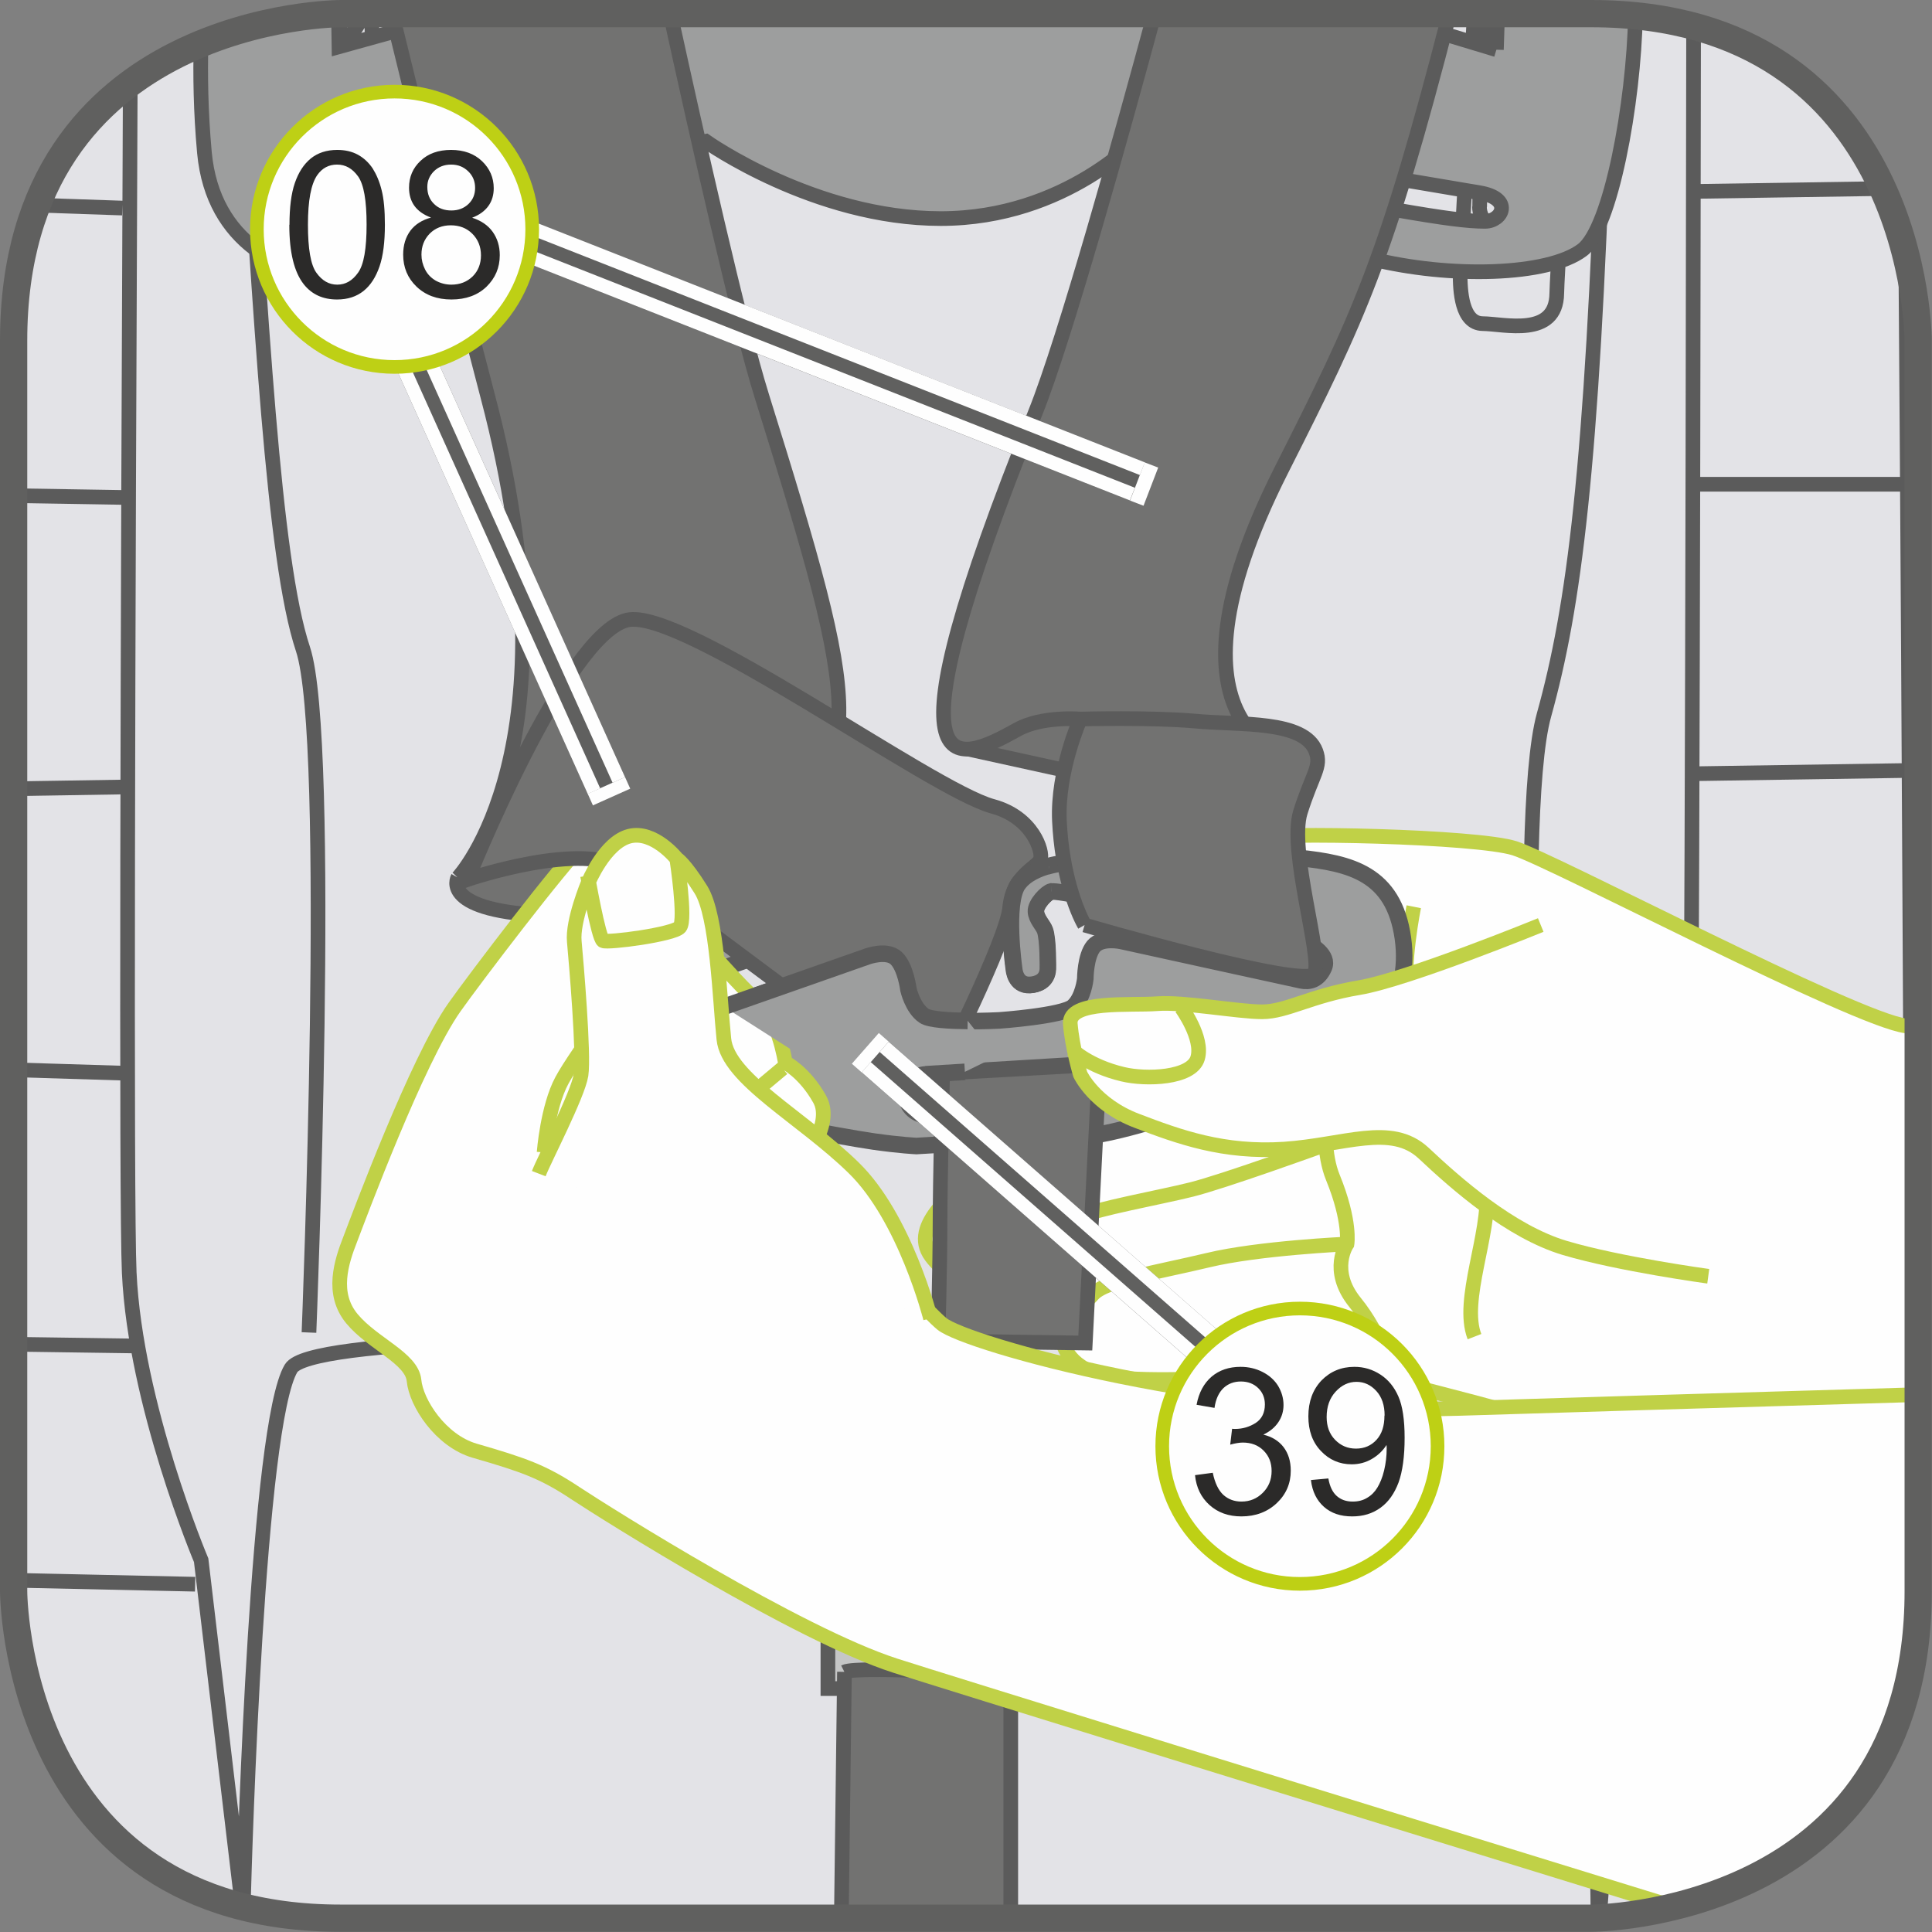 <?xml version="1.0" encoding="UTF-8"?>
<!DOCTYPE svg PUBLIC "-//W3C//DTD SVG 1.1//EN" "http://www.w3.org/Graphics/SVG/1.1/DTD/svg11.dtd">
<!-- Creator: CorelDRAW 2017 -->
<svg xmlns="http://www.w3.org/2000/svg" xml:space="preserve" width="25mm" height="25mm" version="1.1" style="shape-rendering:geometricPrecision; text-rendering:geometricPrecision; image-rendering:optimizeQuality; fill-rule:evenodd; clip-rule:evenodd"
viewBox="0 0 111.99 111.99"
 xmlns:xlink="http://www.w3.org/1999/xlink">
 <rect x="0" y="0" width="111.99" height="111.99" fill="#808080" stroke="none"/>
 <defs>
  <style type="text/css">
   <![CDATA[
    .str0 {stroke:#5B5B5B;stroke-width:0.85;stroke-miterlimit:10}
    .str1 {stroke:#5B5B5B;stroke-width:0.85;stroke-miterlimit:4}
    .str2 {stroke:#C0D147;stroke-width:0.85;stroke-miterlimit:10}
    .str3 {stroke:#5B5B5B;stroke-width:0.96;stroke-miterlimit:4}
    .str7 {stroke:#FEFEFE;stroke-width:2.37;stroke-miterlimit:4}
    .str4 {stroke:#60605F;stroke-width:1.58;stroke-miterlimit:4}
    .str8 {stroke:#BED015;stroke-width:0.79;stroke-miterlimit:2.613}
    .str5 {stroke:#60605F;stroke-width:2.37;stroke-linejoin:bevel;stroke-miterlimit:4}
    .str6 {stroke:#FEFEFE;stroke-width:0.79;stroke-linejoin:bevel;stroke-miterlimit:4}
    .fil2 {fill:none;fill-rule:nonzero}
    .fil0 {fill:#FEFEFE;fill-rule:nonzero}
    .fil3 {fill:#C5C6C6;fill-rule:nonzero}
    .fil5 {fill:#9D9E9E;fill-rule:nonzero}
    .fil4 {fill:#727271;fill-rule:nonzero}
    .fil6 {fill:#2B2A29;fill-rule:nonzero}
    .fil1 {fill:#E3E3E7;fill-rule:nonzero}
   ]]>
  </style>
 </defs>
 <g id="Слой_x0020_1">
  <path class="fil0" d="M19.75 0.79c0,0 -18.96,0 -18.96,18.96l0 72.48c0,0 0,18.96 18.96,18.96l72.48 0c0,0 18.96,0 18.96,-18.96l0 -72.48c0,0 0,-18.96 -18.96,-18.96l-72.48 0z"/>
  <path class="fil1" d="M110.58 97.75l-1.64 -1.23 -107.31 1.11c1.52,5.6 5.85,13.56 18.13,13.56l0 0 72.48 0c0,0 15.07,-0 18.34,-13.44z"/>
  <polyline class="fil2 str0" points="110.58,97.75 108.93,96.52 1.62,97.64 "/>
  <path class="fil1" d="M111.2 81.78c-0.3,1.1 -0.48,1.72 -0.48,1.72l-1.54 18.1c-4.89,9.6 -16.94,9.6 -16.94,9.6l-67.75 0 -6.56 -0.06c-17.14,-1.18 -17.14,-18.9 -17.14,-18.9l0 -72.48 0 0c0,-18.96 18.96,-18.96 18.96,-18.96l72.48 0 0 0c18.96,0 18.96,18.96 18.96,18.96l0 62.02z"/>
  <path class="fil2 str0" d="M111.2 81.78c-0.3,1.1 -0.48,1.72 -0.48,1.72l-1.54 18.1m-84.69 9.6l-6.56 -0.06"/>
  <path class="fil2 str0" d="M92.71 111.18c0.27,-3.55 1.33,-17.57 1.33,-19.69 0,-2.43 3.48,-12.51 3.82,-17.38 0.19,-2.62 0.27,-39.33 0.31,-72.59m-90.62 3.3c-0.14,31.41 -0.24,64.98 -0.06,68.94 0.35,7.65 4.17,16.68 4.17,16.68l2.38 20.08m0.06 0.02c0.09,-3.45 0.83,-27.99 2.77,-31.22 2.08,-3.47 68.12,-0.89 70.9,-0.69 4.41,0.32 4.82,27.48 4.86,32.55m-74.72 -33.94c0,0 1.39,-34.41 -0.35,-39.62 -1.74,-5.21 -2.43,-19.46 -3.48,-35.1l-0.05 -0.82m75.47 74.49c0,0 -1.74,-28.5 0,-34.75 1.74,-6.26 2.78,-14.25 3.48,-35.1 0.06,-1.73 0.11,-3.59 0.15,-5.54m-81.82 91.03l-10.53 -0.23m7.08 -13.58l-7.08 -0.1m0 -15.91l6.5 0.2m-6.5 -16.49l6.31 -0.1m-6.31 -16.89l6.7 0.11m-5.34 -16.95l4.95 0.17m103.76 70.78c0,0 -0.16,-39.44 -0.38,-68.03m-12.54 -3.71l11.2 -0.17m-11 17.14l12.54 0m-12.54 16.78l12.54 -0.19m-12.73 16.77l12.34 -0.19m-12.73 15.82l13.11 -0.19m-16.64 14.63l15.87 0.03"/>
  <polygon class="fil3" points="59.96,97.88 47.99,97.88 47.99,94.41 59.96,94.41 "/>
  <polyline class="fil2 str1" points="59.96,97.88 47.99,97.88 47.99,94.41 59.96,94.41 59.96,97.88 "/>
  <path class="fil4" d="M48.95 96.91l-0.18 14.29 9.82 0 0 -14.09c0,0 -8.87,-0.58 -9.64,-0.19z"/>
  <path class="fil2 str0" d="M48.95 96.91l-0.18 14.29m9.82 0l0 -14.09c0,0 -8.87,-0.58 -9.64,-0.19"/>
  <path class="fil2 str0" d="M22.01 15.14c-0.01,1.01 -0.15,2.92 -1.38,2.9 -1.24,-0.01 -4.28,0.74 -4.25,-1.84 0.01,-0.84 -0.24,-6.97 -0.59,-14.93m5.74 -0.48l0.47 14.35m-1.3 -11.04c-0.01,0.69 -0.57,1.25 -1.26,1.24l-2.44 -0.03c-0.69,-0.01 -1.25,-0.57 -1.24,-1.26l0.01 -0.98c0.01,-0.69 0.57,-1.25 1.27,-1.24l2.44 0.03c0.69,0.01 1.24,0.57 1.24,1.27l-0.01 0.98m0.43 -3.31c-0.34,0.56 -0.9,1.43 -0.9,1.43m0.73 9.07c-0.01,0.69 -0.57,1.25 -1.27,1.24l-2.44 -0.03c-0.69,-0.01 -1.25,-0.58 -1.24,-1.26l0.01 -0.98c0.01,-0.69 0.57,-1.25 1.27,-1.24l2.44 0.03c0.69,0.01 1.25,0.57 1.24,1.26l-0.01 0.98m0.91 -5.24c0,0 -0.13,1.35 -0.47,1.9 -0.34,0.56 -0.91,1.45 -0.91,1.45"/>
  <path class="fil2 str0" d="M84.64 15.83c-0.01,1.01 0.08,2.92 1.31,2.93 1.23,0.01 4.26,0.83 4.29,-1.75 0.01,-0.88 0.44,-7.65 1,-16.23m-5.78 0c-0.47,8.49 -0.82,15.04 -0.82,15.04m1.54 -11.01c-0.01,0.69 0.55,1.26 1.24,1.26l2.44 0.03c0.69,0.01 1.26,-0.55 1.27,-1.24l0.01 -0.98c0.01,-0.69 -0.55,-1.26 -1.24,-1.27l-2.44 -0.03c-0.69,-0.01 -1.26,0.55 -1.27,1.24l-0.01 0.98m-0.61 -4.03c0.06,0.26 0.14,0.52 0.24,0.69 0.33,0.57 0.88,1.47 0.88,1.47m-0.93 9.05c-0.01,0.69 0.55,1.26 1.24,1.27l2.44 0.03c0.69,0.01 1.26,-0.55 1.27,-1.24l0.01 -0.98c0.01,-0.69 -0.55,-1.26 -1.24,-1.26l-2.44 -0.03c-0.69,-0.01 -1.25,0.55 -1.26,1.24l-0.01 0.98m-0.79 -5.25c0,0 0.1,1.35 0.43,1.92 0.33,0.56 0.88,1.47 0.88,1.47"/>
  <path class="fil5" d="M86.74 2.88l-6.92 -2.09 -53.25 0 -6.92 1.92 -0.03 -1.92c-0.71,0.02 -4.19,0.19 -7.97,1.74 -0.04,1.81 -0.02,3.91 0.2,6.32 0.5,5.32 4.65,6.97 7.47,7.31 2.83,0.33 18.6,-3.32 18.6,-3.32l0.5 0.83 1.49 -0.17 -0.33 -3.49c0,0 -17.27,2.99 -18.93,3.16 -1.66,0.17 -1.83,-1.66 0,-1.66 1.83,0 20.26,-3.32 20.26,-3.32 0,0 6.31,4.48 13.62,4.48 7.31,0 11.62,-4.82 11.62,-4.82 0,0 17.6,2.99 19.6,3.32 1.99,0.33 1.33,1.66 0.33,1.66 -0.99,0 -2.33,-0.17 -5.15,-0.66 -2.82,-0.5 -14.61,-2.33 -14.61,-2.33l0 3.49c0,0 0.57,0.02 1.49,0.08 0.43,0.03 0.28,-0.45 0.83,-0.41 2.79,0.2 7.94,1.28 10.79,1.99 4.65,1.16 10.3,1 12.29,-0.5 1.66,-1.25 2.98,-8.52 3.08,-13.59 -0.82,-0.08 -1.67,-0.12 -2.57,-0.12l0 0 -5.43 0 -0.07 2.09z"/>
  <path class="fil2 str1" d="M86.74 2.88l-6.92 -2.09m6.99 0l-0.07 2.09m-60.17 -2.09l-6.92 1.92 -0.03 -1.92m-7.97 1.74c-0.04,1.81 -0.02,3.91 0.2,6.32 0.5,5.32 4.65,6.97 7.47,7.31 2.83,0.33 18.6,-3.32 18.6,-3.32l0.5 0.83 1.49 -0.17 -0.33 -3.49c0,0 -17.27,2.99 -18.93,3.16 -1.66,0.17 -1.83,-1.66 0,-1.66 1.83,0 20.26,-3.32 20.26,-3.32 0,0 6.31,4.48 13.62,4.48 7.31,0 11.62,-4.82 11.62,-4.82 0,0 17.6,2.99 19.6,3.32 1.99,0.33 1.33,1.66 0.33,1.66 -0.99,0 -2.33,-0.17 -5.15,-0.66 -2.82,-0.5 -14.61,-2.33 -14.61,-2.33l0 3.49c0,0 0.57,0.02 1.49,0.08 0.43,0.03 0.28,-0.45 0.83,-0.41 2.79,0.2 7.94,1.28 10.79,1.99 4.65,1.16 10.3,1 12.29,-0.5 1.66,-1.25 2.98,-8.52 3.08,-13.59"/>
  <path class="fil4" d="M26.54 50.88c0,0 7.13,-7.46 1.73,-27.92 -1.68,-6.36 -4.63,-18.41 -5.55,-22.17l16.13 0c1.51,6.91 3.98,17.92 5.31,22.17 5.94,19.01 5.83,20.26 0.45,26.67 -3.19,3.79 -7.87,3.61 -12.63,3.45 -6.55,-0.21 -5.44,-2.21 -5.44,-2.21z"/>
  <path class="fil2 str0" d="M26.54 50.88c0,0 7.13,-7.46 1.73,-27.92 -1.68,-6.36 -4.63,-18.41 -5.55,-22.17m16.13 0c1.51,6.91 3.98,17.92 5.31,22.17 5.94,19.01 5.83,20.26 0.45,26.67 -3.19,3.79 -7.87,3.61 -12.63,3.45 -6.55,-0.21 -5.44,-2.21 -5.44,-2.21"/>
  <path class="fil0" d="M111.2 59.46c-0.29,0.03 -0.53,0.03 -0.71,0.01 -2.93,-0.35 -20.48,-9.6 -22.7,-10.3 -2.22,-0.7 -13.81,-0.94 -15.21,-0.59 -1.4,0.35 -1.29,6.08 -1.52,7.49 -0.24,1.4 -11.94,10.3 -13.81,11.59 -1.87,1.29 -4.57,3.4 -3.28,5.15 1.29,1.76 3.51,1.76 3.51,1.76 0,0 0.23,1.17 1.64,1.99 1.4,0.82 2.46,1.17 2.46,1.17 0,0 0.24,1.52 2.34,1.99 2.11,0.47 6.56,0.12 9.83,0.12 3.28,0 7.02,0.24 7.02,0.24 0,0 3.75,0.94 6.67,1.75 2.93,0.82 11.82,2.81 16.62,2.81 2.14,0 4.7,-0.54 7.14,-1.18l0 -23.99z"/>
  <path class="fil2 str2" d="M111.2 59.46c-0.29,0.03 -0.53,0.03 -0.71,0.01 -2.93,-0.35 -20.48,-9.6 -22.7,-10.3 -2.22,-0.7 -13.81,-0.94 -15.21,-0.59 -1.4,0.35 -1.29,6.08 -1.52,7.49 -0.24,1.4 -11.94,10.3 -13.81,11.59 -1.87,1.29 -4.57,3.4 -3.28,5.15 1.29,1.76 3.51,1.76 3.51,1.76 0,0 0.23,1.17 1.64,1.99 1.4,0.82 2.46,1.17 2.46,1.17 0,0 0.24,1.52 2.34,1.99 2.11,0.47 6.56,0.12 9.83,0.12 3.28,0 7.02,0.24 7.02,0.24 0,0 3.75,0.94 6.67,1.75 2.93,0.82 11.82,2.81 16.62,2.81 2.14,0 4.7,-0.54 7.14,-1.18m-34.41 -31.47c0,0 -0.82,2.58 -0.35,4.09 0.47,1.52 0.94,5.15 0.94,5.15 0,0 -1.17,4.45 -0.12,7.02 1.05,2.57 0.82,3.86 0.82,3.86 0,0 -1.05,1.52 0.47,3.39 1.52,1.87 2.11,4.1 2.11,4.1m-2.57 -7.49c0,0 -5.15,0.23 -8.08,0.94 -2.93,0.7 -5.97,1.17 -6.67,1.99 -0.7,0.82 -2.46,1.64 -1.76,2.69m14.86 -11.24c0,0 -5.5,1.99 -7.37,2.46 -1.87,0.47 -5.27,1.05 -7.14,1.75 -1.87,0.7 -4.91,2.34 -4.44,3.86m24.46 -22c0,0 -0.7,3.51 -0.35,5.03 0.35,1.52 4.33,8.77 4.57,11.35 0.23,2.57 -1.52,6.43 -0.7,8.54"/>
  <polygon class="fil4" points="55.8,43.35 66.36,45.67 68.47,39.97 57.7,38.28 "/>
  <polyline class="fil2 str0" points="55.8,43.35 66.36,45.67 68.47,39.97 57.7,38.28 55.8,43.35 "/>
  <path class="fil4" d="M75.02 43.98c0,0 -8.45,-1.48 -0.74,-16.74 4.52,-8.95 6.05,-12.13 9.74,-26.45l-17.1 0c-1.91,7.07 -5.2,18.89 -6.91,23.14 -8.94,22.16 -4.7,20.41 -1.04,18.36 1.43,-0.8 3.66,-0.61 3.66,-0.61l12.39 2.3z"/>
  <path class="fil2 str0" d="M75.02 43.98c0,0 -8.45,-1.48 -0.74,-16.74 4.52,-8.95 6.05,-12.13 9.74,-26.45m-17.1 0c-1.91,7.07 -5.2,18.89 -6.91,23.14 -8.94,22.16 -4.7,20.41 -1.04,18.36 1.43,-0.8 3.66,-0.61 3.66,-0.61l12.39 2.3"/>
  <path class="fil5" d="M53.65 62.27l8.58 -0.52c0.65,-0.04 1.22,0.46 1.25,1.11 0.04,0.65 -0.46,1.22 -1.11,1.26l-8.58 0.52c-0.65,0.04 -1.22,-0.46 -1.26,-1.11 -0.04,-0.65 0.46,-1.21 1.11,-1.25zm-15.3 1.19c3.07,1.08 10.42,2.43 12.31,2.7 1.55,0.22 2.47,0.26 2.47,0.26l5.21 -0.31 5.21 -0.33c0,0 0.91,-0.14 2.42,-0.56 1.84,-0.5 8.97,-2.73 11.89,-4.18 1.63,-0.81 4,-2.9 3.47,-6.67 -0.53,-3.75 -3.05,-4.34 -6.01,-4.65 -2.96,-0.31 -13.44,0.28 -13.44,0.28 0,0 -2.05,0.12 -2.87,1.25 -0.79,1.1 -0.23,4.93 -0.23,4.93 0,0 0.06,0.95 0.92,0.91 0.4,-0.02 1,-0.21 1.03,-0.92 0,0 0.03,-1.72 -0.17,-2.25 -0.1,-0.28 -0.5,-0.66 -0.52,-1.08 -0.03,-0.43 0.62,-1.11 0.9,-1.17 0.72,-0.16 15.01,3.09 15.01,3.09 0,0 1.12,0.59 0.8,1.32 -0.33,0.74 -0.87,0.83 -1.3,0.74 -0.44,-0.09 -10.41,-2.28 -10.41,-2.28 0,0 -1.16,-0.27 -1.64,0.3 -0.48,0.58 -0.48,1.89 -0.48,1.89 0,0 -0.11,1.1 -0.7,1.62 -0.6,0.53 -4.3,0.79 -4.3,0.79 0,0 -3.71,0.19 -4.36,-0.26 -0.66,-0.45 -0.9,-1.52 -0.9,-1.52 0,0 -0.16,-1.3 -0.71,-1.82 -0.55,-0.51 -1.67,-0.1 -1.67,-0.1 0,0 -9.64,3.39 -10.05,3.53 -0.42,0.14 -0.97,0.12 -1.38,-0.57 -0.41,-0.69 0.63,-1.41 0.63,-1.41 0,0 13.8,-4.96 14.52,-4.89 0.29,0.03 1.01,0.63 1.04,1.05 0.03,0.43 -0.32,0.85 -0.39,1.14 -0.13,0.55 0.11,2.25 0.11,2.25 0.11,0.7 0.74,0.82 1.13,0.79 0.86,-0.06 0.8,-1.01 0.8,-1.01 0,0 0.09,-3.88 -0.83,-4.87 -0.94,-1.02 -3,-0.89 -3,-0.89 0,0 -10.47,0.7 -13.37,1.37 -2.9,0.67 -5.33,1.56 -5.4,5.34 -0.06,3.81 2.54,5.6 4.26,6.2z"/>
  <path class="fil2 str3" d="M53.65 62.27l8.58 -0.52c0.65,-0.04 1.22,0.46 1.25,1.11 0.04,0.65 -0.46,1.22 -1.11,1.26l-8.58 0.52c-0.65,0.04 -1.22,-0.46 -1.26,-1.11 -0.04,-0.65 0.46,-1.21 1.11,-1.25m-15.3 1.19c3.07,1.08 10.42,2.43 12.31,2.7 1.55,0.22 2.47,0.26 2.47,0.26l5.21 -0.31 5.21 -0.33c0,0 0.91,-0.14 2.42,-0.56 1.84,-0.5 8.97,-2.73 11.89,-4.18 1.63,-0.81 4,-2.9 3.47,-6.67 -0.53,-3.75 -3.05,-4.34 -6.01,-4.65 -2.96,-0.31 -13.44,0.28 -13.44,0.28 0,0 -2.05,0.12 -2.87,1.25 -0.79,1.1 -0.23,4.93 -0.23,4.93 0,0 0.06,0.95 0.92,0.91 0.4,-0.02 1,-0.21 1.03,-0.92 0,0 0.03,-1.72 -0.17,-2.25 -0.1,-0.28 -0.5,-0.66 -0.52,-1.08 -0.03,-0.43 0.62,-1.11 0.9,-1.17 0.72,-0.16 15.01,3.09 15.01,3.09 0,0 1.12,0.59 0.8,1.32 -0.33,0.74 -0.87,0.83 -1.3,0.74 -0.44,-0.09 -10.41,-2.28 -10.41,-2.28 0,0 -1.16,-0.27 -1.64,0.3 -0.48,0.58 -0.48,1.89 -0.48,1.89 0,0 -0.11,1.1 -0.7,1.62 -0.6,0.53 -4.3,0.79 -4.3,0.79 0,0 -3.71,0.19 -4.36,-0.26 -0.66,-0.45 -0.9,-1.52 -0.9,-1.52 0,0 -0.16,-1.3 -0.71,-1.82 -0.55,-0.51 -1.67,-0.1 -1.67,-0.1 0,0 -9.64,3.39 -10.05,3.53 -0.42,0.14 -0.97,0.12 -1.38,-0.57 -0.41,-0.69 0.63,-1.41 0.63,-1.41 0,0 13.8,-4.96 14.52,-4.89 0.29,0.03 1.01,0.63 1.04,1.05 0.03,0.43 -0.32,0.85 -0.39,1.14 -0.13,0.55 0.11,2.25 0.11,2.25 0.11,0.7 0.74,0.82 1.13,0.79 0.86,-0.06 0.8,-1.01 0.8,-1.01 0,0 0.09,-3.88 -0.83,-4.87 -0.94,-1.02 -3,-0.89 -3,-0.89 0,0 -10.47,0.7 -13.37,1.37 -2.9,0.67 -5.33,1.56 -5.4,5.34 -0.06,3.81 2.54,5.6 4.26,6.2"/>
  <path class="fil4" d="M62.87 53.62c0,0 12.86,3.76 13.33,2.82 0.47,-0.94 -1.52,-7.15 -0.82,-9.37 0.7,-2.22 1.23,-2.61 0.9,-3.51 -0.67,-1.83 -4.41,-1.52 -6.99,-1.76 -2.57,-0.23 -6.67,-0.12 -6.67,-0.12 0,0 -1.34,3 -1.21,5.89 0.14,3.06 0.99,5.23 1.46,6.05z"/>
  <path class="fil2 str0" d="M62.87 53.62c0,0 12.86,3.76 13.33,2.82 0.47,-0.94 -1.52,-7.15 -0.82,-9.37 0.7,-2.22 1.23,-2.61 0.9,-3.51 -0.67,-1.83 -4.41,-1.52 -6.99,-1.76 -2.57,-0.23 -6.67,-0.12 -6.67,-0.12 0,0 -1.34,3 -1.21,5.89 0.14,3.06 0.99,5.23 1.46,6.05"/>
  <path class="fil4" d="M54.64 62.21c0,0 -0.15,6.39 -0.15,8.73 0,2.34 -0.12,6.79 -0.12,6.79l8.54 0.12 0.82 -16.15 -9.1 0.51z"/>
  <path class="fil2 str0" d="M54.64 62.21c0,0 -0.15,6.39 -0.15,8.73 0,2.34 -0.12,6.79 -0.12,6.79l8.54 0.12 0.82 -16.15 -9.1 0.51"/>
  <path class="fil0" d="M89.31 53.62c0,0 -7.73,3.16 -10.53,3.63 -2.81,0.47 -4.21,1.4 -5.62,1.4 -1.4,0 -4.56,-0.59 -6.09,-0.47 -1.52,0.12 -5.15,-0.23 -5.03,1.17 0.12,1.41 0.58,2.93 0.58,2.93 0,0 0.82,1.76 3.28,2.69 2.46,0.94 5.03,1.87 8.54,1.64 3.51,-0.24 6.2,-1.52 8.08,0.23 1.87,1.76 5.03,4.56 8.19,5.5 3.16,0.94 8.31,1.64 8.31,1.64l-9.71 -20.36z"/>
  <path class="fil2 str2" d="M89.31 53.62c0,0 -7.73,3.16 -10.53,3.63 -2.81,0.47 -4.21,1.4 -5.62,1.4 -1.4,0 -4.56,-0.59 -6.09,-0.47 -1.52,0.12 -5.15,-0.23 -5.03,1.17 0.12,1.41 0.58,2.93 0.58,2.93 0,0 0.82,1.76 3.28,2.69 2.46,0.94 5.03,1.87 8.54,1.64 3.51,-0.24 6.2,-1.52 8.08,0.23 1.87,1.76 5.03,4.56 8.19,5.5 3.16,0.94 8.31,1.64 8.31,1.64m-30.54 -15.57c0,0 1.29,1.76 0.94,2.93 -0.35,1.17 -3,1.25 -4.33,0.93 -1.99,-0.47 -2.93,-1.41 -2.93,-1.41"/>
  <path class="fil0" d="M111.2 80.84c-10.47,0.31 -20.99,0.62 -26.61,0.8 -13.77,0.44 -28.58,-3.74 -29.99,-4.9 -1.42,-1.17 -8.33,-9.08 -8.33,-9.08 0,0 2.12,-2.39 1.24,-3.95 -0.88,-1.57 -1.99,-2.12 -1.99,-2.12 0,0 -0.43,-2.87 -1.74,-3.71 -1.3,-0.83 -8.63,-10.24 -9.93,-9.01 -1.3,1.23 -6.33,7.85 -7.51,9.52 -2.16,3.06 -5.51,12.06 -6.03,13.42 -0.53,1.35 -1.12,3.17 0.09,4.63 1.21,1.46 3.47,2.28 3.6,3.58 0.12,1.29 1.53,3.49 3.51,4.07 2.83,0.82 3.96,1.21 5.84,2.46 1.88,1.24 12.93,8.19 18.54,10 2.89,0.93 24.67,7.67 45.14,13.98 5.62,-1.37 14.19,-5.55 14.19,-18.29l0 0 0 -11.4z"/>
  <path class="fil2 str2" d="M111.2 80.84c-10.47,0.31 -20.99,0.62 -26.61,0.8 -13.77,0.44 -28.58,-3.74 -29.99,-4.9 -1.42,-1.17 -8.33,-9.08 -8.33,-9.08 0,0 2.12,-2.39 1.24,-3.95 -0.88,-1.57 -1.99,-2.12 -1.99,-2.12 0,0 -0.43,-2.87 -1.74,-3.71 -1.3,-0.83 -8.63,-10.24 -9.93,-9.01 -1.3,1.23 -6.33,7.85 -7.51,9.52 -2.16,3.06 -5.51,12.06 -6.03,13.42 -0.53,1.35 -1.12,3.17 0.09,4.63 1.21,1.46 3.47,2.28 3.6,3.58 0.12,1.29 1.53,3.49 3.51,4.07 2.83,0.82 3.96,1.21 5.84,2.46 1.88,1.24 12.93,8.19 18.54,10 2.89,0.93 24.67,7.67 45.14,13.98m-59.93 -54.39c0,0 -3.71,4.94 -4.53,6.49 -0.83,1.54 -1.03,4.17 -1.03,4.17m13.82 -4.87l-3.27 2.74"/>
  <path class="fil4" d="M54.49 62.13c0,0 3.87,-7.66 4.04,-9.53 0.17,-1.87 1.62,-2.32 1.78,-2.78 0.16,-0.46 -0.44,-2.45 -2.77,-3.08 -3.59,-0.97 -18.03,-11.54 -21.18,-10.8 -3.58,0.83 -9.26,15.04 -9.26,15.04 0,0 6.76,-2.31 9.18,-0.56 1.94,1.4 12.56,9.39 16.5,12.25 0.98,0.71 1.71,-0.55 1.71,-0.55z"/>
  <path class="fil2 str0" d="M54.49 62.13c0,0 3.87,-7.66 4.04,-9.53 0.17,-1.87 1.62,-2.32 1.78,-2.78 0.16,-0.46 -0.44,-2.45 -2.77,-3.08 -3.59,-0.97 -18.03,-11.54 -21.18,-10.8 -3.58,0.83 -9.26,15.04 -9.26,15.04 0,0 6.76,-2.31 9.18,-0.56 1.94,1.4 12.56,9.39 16.5,12.25 0.98,0.71 1.71,-0.55 1.71,-0.55"/>
  <path class="fil5" d="M53.65 62.27l2.28 -0.14 1.82 -0.89 -1.66 -2.07c-1.04,-0.01 -2.2,-0.07 -2.53,-0.3 -0.66,-0.45 -0.9,-1.52 -0.9,-1.52 0,0 -0.16,-1.3 -0.71,-1.82 -0.55,-0.51 -1.67,-0.1 -1.67,-0.1 0,0 -5.44,1.91 -8.32,2.92l9.4 6 1.22 -0.6c-0.02,-0.08 -0.04,-0.16 -0.04,-0.24 -0.04,-0.65 0.46,-1.21 1.11,-1.25z"/>
  <path class="fil2 str3" d="M53.65 62.27l2.28 -0.14m-3.35 1.64c-0.02,-0.08 -0.04,-0.16 -0.04,-0.24 -0.04,-0.65 0.46,-1.21 1.11,-1.25m2.44 -3.1c-1.04,-0.01 -2.2,-0.07 -2.53,-0.3 -0.66,-0.45 -0.9,-1.52 -0.9,-1.52 0,0 -0.16,-1.3 -0.71,-1.82 -0.55,-0.51 -1.67,-0.1 -1.67,-0.1 0,0 -5.44,1.91 -8.32,2.92"/>
  <path class="fil5" d="M60.96 51.66l-0.17 -1.47c-0.62,0.17 -1.35,0.48 -1.77,1.06 -0.79,1.1 -0.23,4.93 -0.23,4.93 0,0 0.06,0.95 0.92,0.91 0.4,-0.02 1,-0.21 1.03,-0.92 0,0 0.03,-1.72 -0.17,-2.25 -0.1,-0.28 -0.5,-0.66 -0.52,-1.08 -0.03,-0.43 0.62,-1.11 0.9,-1.17l0.01 -0z"/>
  <path class="fil2 str3" d="M60.79 50.19c-0.62,0.17 -1.35,0.48 -1.77,1.06 -0.79,1.1 -0.23,4.93 -0.23,4.93 0,0 0.06,0.95 0.92,0.91 0.4,-0.02 1,-0.21 1.03,-0.92 0,0 0.03,-1.72 -0.17,-2.25 -0.1,-0.28 -0.5,-0.66 -0.52,-1.08 -0.03,-0.43 0.62,-1.11 0.9,-1.17l0.01 -0"/>
  <path class="fil0" d="M53.94 76.42c0,0 -1.47,-5.83 -4.47,-8.74 -2.99,-2.92 -7.28,-5.15 -7.51,-7.45 -0.24,-2.3 -0.38,-7.14 -1.33,-8.66 -0.95,-1.52 -1.4,-1.79 -1.4,-1.79 0,0 -1.32,-1.67 -2.75,-1.31 -1.43,0.37 -2.38,2.69 -2.38,2.69 0,0 -0.93,2.22 -0.81,3.42 0.11,1.19 0.57,6.57 0.39,7.73 -0.18,1.15 -2.13,4.89 -2.45,5.72l22.71 8.39z"/>
  <path class="fil2 str2" d="M53.94 76.42c0,0 -1.47,-5.83 -4.47,-8.74 -2.99,-2.92 -7.28,-5.15 -7.51,-7.45 -0.24,-2.3 -0.38,-7.14 -1.33,-8.66 -0.95,-1.52 -1.4,-1.79 -1.4,-1.79 0,0 -1.32,-1.67 -2.75,-1.31 -1.43,0.37 -2.38,2.69 -2.38,2.69 0,0 -0.93,2.22 -0.81,3.42 0.11,1.19 0.57,6.57 0.39,7.73 -0.18,1.15 -2.13,4.89 -2.45,5.72m8 -18.25c0,0 0.54,3.53 0.18,3.96 -0.36,0.43 -4.17,0.93 -4.45,0.79 -0.27,-0.14 -0.9,-3.77 -0.9,-3.77"/>
  <path class="fil2 str4" d="M19.75 0.79c0,0 -18.96,0 -18.96,18.96l0 72.48c0,0 0,18.96 18.96,18.96l72.48 0c0,0 18.96,0 18.96,-18.96l0 -72.48c0,0 0,-18.96 -18.96,-18.96l-72.48 0z"/>
  <line class="fil2 str5" x1="50.73" y1="61.27" x2="79.52" y2= "86.52" />
  <line class="fil2 str6" x1="51.25" y1="60.68" x2="80.04" y2= "85.92" />
  <line class="fil2 str6" x1="50.21" y1="61.86" x2="79" y2= "87.11" />
  <line class="fil2 str7" x1="50.73" y1="61.27" x2="50.16" y2= "60.77" />
  <path class="fil0" d="M83.33 83.83c0,4.41 -3.57,7.98 -7.98,7.98 -4.41,0 -7.98,-3.57 -7.98,-7.98 0,-4.4 3.57,-7.98 7.98,-7.98 4.41,0 7.98,3.58 7.98,7.98z"/>
  <path class="fil2 str8" d="M83.33 83.83c0,4.41 -3.57,7.98 -7.98,7.98 -4.41,0 -7.98,-3.57 -7.98,-7.98 0,-4.4 3.57,-7.98 7.98,-7.98 4.41,0 7.98,3.58 7.98,7.98z"/>
  <path class="fil6" d="M69.26 85.51l1.04 -0.14c0.12,0.59 0.33,1.02 0.61,1.28 0.29,0.26 0.64,0.39 1.05,0.39 0.49,0 0.9,-0.17 1.24,-0.51 0.34,-0.34 0.51,-0.76 0.51,-1.26 0,-0.48 -0.15,-0.87 -0.47,-1.19 -0.31,-0.31 -0.71,-0.46 -1.2,-0.46 -0.19,0 -0.44,0.04 -0.73,0.12l0.11 -0.92c0.07,0.01 0.12,0.01 0.17,0.01 0.44,0 0.84,-0.12 1.2,-0.35 0.35,-0.23 0.53,-0.59 0.53,-1.07 0,-0.38 -0.13,-0.7 -0.39,-0.95 -0.26,-0.25 -0.59,-0.38 -1,-0.38 -0.41,0 -0.74,0.13 -1.01,0.38 -0.27,0.26 -0.45,0.64 -0.52,1.15l-1.04 -0.18c0.13,-0.7 0.42,-1.24 0.87,-1.63 0.45,-0.38 1.01,-0.57 1.68,-0.57 0.46,0 0.89,0.1 1.28,0.3 0.39,0.2 0.69,0.47 0.9,0.81 0.2,0.34 0.31,0.71 0.31,1.1 0,0.37 -0.1,0.7 -0.3,1 -0.2,0.3 -0.49,0.54 -0.87,0.72 0.5,0.12 0.89,0.36 1.17,0.72 0.28,0.37 0.42,0.82 0.42,1.37 0,0.74 -0.27,1.37 -0.81,1.88 -0.54,0.51 -1.23,0.77 -2.05,0.77 -0.75,0 -1.36,-0.22 -1.85,-0.66 -0.49,-0.44 -0.77,-1.02 -0.84,-1.73zm6.74 0.28l1 -0.09c0.08,0.47 0.25,0.81 0.49,1.02 0.24,0.21 0.54,0.32 0.92,0.32 0.32,0 0.6,-0.07 0.84,-0.22 0.24,-0.14 0.44,-0.34 0.59,-0.59 0.15,-0.25 0.29,-0.57 0.39,-0.99 0.1,-0.42 0.15,-0.84 0.15,-1.27 0,-0.04 -0,-0.11 -0.01,-0.21 -0.21,0.33 -0.49,0.6 -0.85,0.81 -0.36,0.21 -0.75,0.31 -1.17,0.31 -0.7,0 -1.3,-0.26 -1.78,-0.77 -0.49,-0.51 -0.73,-1.18 -0.73,-2.01 0,-0.86 0.26,-1.55 0.76,-2.08 0.51,-0.52 1.14,-0.79 1.91,-0.79 0.55,0 1.05,0.15 1.51,0.45 0.46,0.3 0.8,0.72 1.04,1.27 0.24,0.55 0.36,1.35 0.36,2.39 0,1.09 -0.12,1.95 -0.35,2.59 -0.24,0.64 -0.58,1.13 -1.05,1.47 -0.47,0.34 -1.01,0.5 -1.64,0.5 -0.67,0 -1.21,-0.18 -1.63,-0.55 -0.42,-0.37 -0.68,-0.88 -0.76,-1.55zm4.26 -3.74c0,-0.6 -0.16,-1.07 -0.48,-1.42 -0.32,-0.35 -0.7,-0.53 -1.15,-0.53 -0.46,0 -0.86,0.19 -1.21,0.57 -0.35,0.38 -0.52,0.87 -0.52,1.47 0,0.54 0.16,0.98 0.49,1.32 0.33,0.34 0.73,0.51 1.21,0.51 0.48,0 0.88,-0.17 1.19,-0.51 0.31,-0.34 0.46,-0.8 0.46,-1.4z"/>
  <line class="fil2 str5" x1="65.93" y1="27.91" x2="27.09" y2= "12.61" />
  <line class="fil2 str6" x1="65.64" y1="28.64" x2="26.8" y2= "13.34" />
  <line class="fil2 str6" x1="66.22" y1="27.17" x2="27.38" y2= "11.87" />
  <line class="fil2 str7" x1="65.93" y1="27.91" x2="66.71" y2= "28.21" />
  <line class="fil2 str5" x1="35.15" y1="45.53" x2="20.02" y2= "11.94" />
  <line class="fil2 str6" x1="34.43" y1="45.86" x2="19.3" y2= "12.26" />
  <line class="fil2 str6" x1="35.87" y1="45.21" x2="20.74" y2= "11.62" />
  <line class="fil2 str7" x1="35.15" y1="45.53" x2="35.45" y2= "46.2" />
  <path class="fil0" d="M30.85 13.29c0,4.41 -3.57,7.98 -7.98,7.98 -4.41,0 -7.98,-3.57 -7.98,-7.98 0,-4.4 3.57,-7.98 7.98,-7.98 4.41,0 7.98,3.58 7.98,7.98z"/>
  <path class="fil2 str8" d="M30.85 13.29c0,4.41 -3.57,7.98 -7.98,7.98 -4.41,0 -7.98,-3.57 -7.98,-7.98 0,-4.4 3.57,-7.98 7.98,-7.98 4.41,0 7.98,3.58 7.98,7.98z"/>
  <path class="fil6" d="M16.78 13.03c0,-1 0.1,-1.81 0.31,-2.42 0.21,-0.61 0.51,-1.08 0.92,-1.42 0.41,-0.33 0.92,-0.5 1.54,-0.5 0.45,0 0.85,0.09 1.2,0.28 0.34,0.19 0.62,0.45 0.85,0.79 0.22,0.35 0.4,0.77 0.52,1.26 0.13,0.5 0.19,1.17 0.19,2.01 0,0.99 -0.1,1.8 -0.31,2.41 -0.21,0.61 -0.51,1.09 -0.92,1.42 -0.41,0.33 -0.92,0.5 -1.54,0.5 -0.82,0 -1.46,-0.29 -1.93,-0.88 -0.56,-0.71 -0.84,-1.85 -0.84,-3.45zm1.07 0c0,1.39 0.16,2.32 0.49,2.78 0.33,0.46 0.73,0.69 1.21,0.69 0.48,0 0.88,-0.23 1.21,-0.7 0.33,-0.46 0.49,-1.39 0.49,-2.78 0,-1.4 -0.16,-2.32 -0.49,-2.79 -0.33,-0.46 -0.73,-0.69 -1.22,-0.69 -0.48,0 -0.86,0.2 -1.15,0.61 -0.36,0.52 -0.54,1.47 -0.54,2.87zm7.13 -0.42c-0.43,-0.16 -0.75,-0.39 -0.96,-0.68 -0.21,-0.29 -0.31,-0.65 -0.31,-1.05 0,-0.62 0.22,-1.14 0.67,-1.56 0.44,-0.42 1.03,-0.63 1.77,-0.63 0.74,0 1.34,0.22 1.79,0.65 0.45,0.43 0.68,0.96 0.68,1.57 0,0.39 -0.1,0.74 -0.31,1.03 -0.21,0.29 -0.52,0.52 -0.94,0.68 0.52,0.17 0.92,0.44 1.19,0.82 0.27,0.38 0.41,0.83 0.41,1.35 0,0.73 -0.26,1.33 -0.77,1.83 -0.51,0.49 -1.19,0.74 -2.03,0.74 -0.84,0 -1.51,-0.25 -2.03,-0.75 -0.51,-0.49 -0.77,-1.11 -0.77,-1.85 0,-0.55 0.14,-1.01 0.42,-1.39 0.28,-0.37 0.68,-0.62 1.2,-0.76zm-0.21 -1.77c0,0.4 0.13,0.73 0.39,0.98 0.26,0.26 0.59,0.38 1.01,0.38 0.4,0 0.73,-0.13 0.99,-0.38 0.26,-0.25 0.38,-0.56 0.38,-0.93 0,-0.38 -0.13,-0.7 -0.4,-0.96 -0.27,-0.26 -0.59,-0.39 -0.99,-0.39 -0.4,0 -0.73,0.13 -0.99,0.38 -0.26,0.26 -0.39,0.56 -0.39,0.91zm-0.34 3.92c0,0.3 0.07,0.58 0.21,0.86 0.14,0.28 0.35,0.49 0.62,0.65 0.28,0.15 0.58,0.23 0.9,0.23 0.5,0 0.91,-0.16 1.24,-0.48 0.32,-0.32 0.48,-0.73 0.48,-1.22 0,-0.5 -0.17,-0.92 -0.5,-1.25 -0.33,-0.33 -0.75,-0.49 -1.25,-0.49 -0.49,0 -0.9,0.16 -1.22,0.48 -0.32,0.33 -0.48,0.73 -0.48,1.22z"/>
 </g>
</svg>
